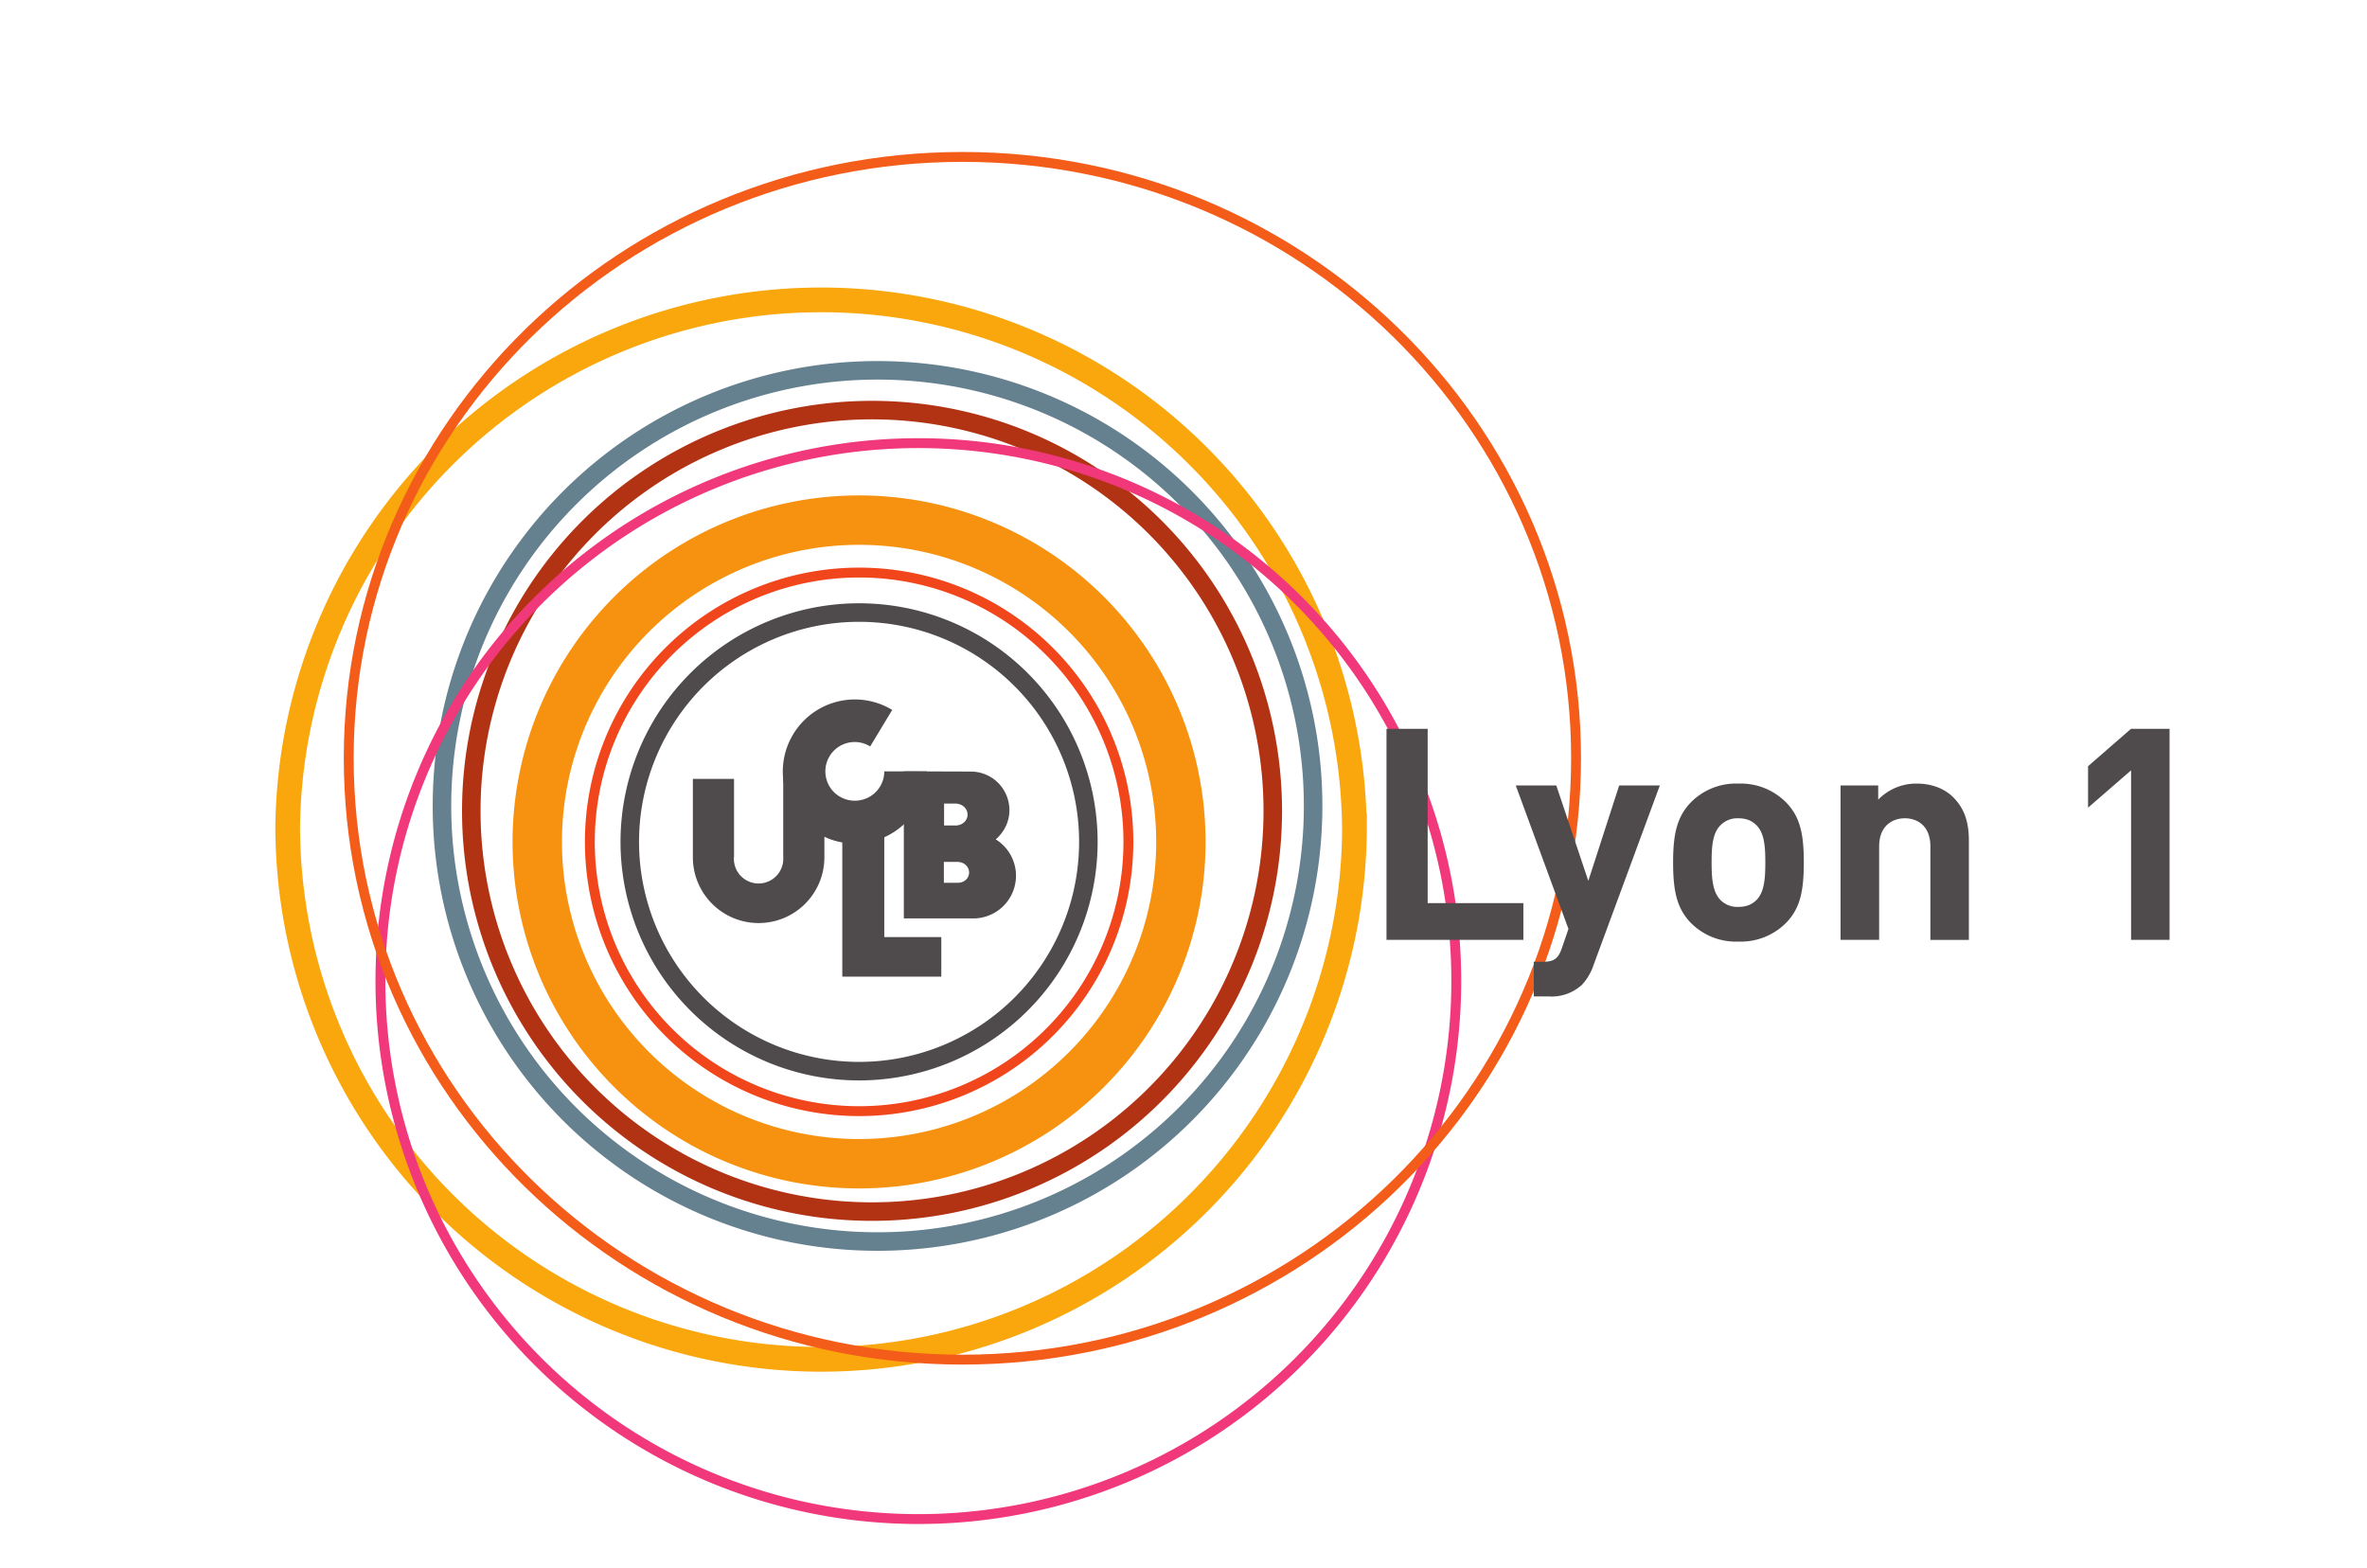 <svg xmlns="http://www.w3.org/2000/svg" viewBox="410 -25 299 198"><defs><clipPath clipPathUnits="userSpaceOnUse" id="a"><path d="M0 1333.1V0h5262v1333.1H0z"/></clipPath></defs><g clip-path="url(#a)" transform="matrix(.13 0 0 -.13 0 167.5)"><path d="M4211.4 662.8a222.8 222.8 0 10-445.6 0 222.8 222.8 0 00445.6 0z" fill="none" stroke="#4f4b4c" stroke-width="18"/><path d="M4250.3 662.8a261.6 261.6 0 10-523.3 0 261.6 261.6 0 00523.3 0z" fill="none" stroke="#f1461c" stroke-width="9.6" stroke-linecap="round"/><path d="M4301.3 662.8a312.7 312.7 0 10-625.4-.1 312.7 312.7 0 00625.4 0z" fill="none" stroke="#f79210" stroke-width="48" stroke-linecap="round"/><path d="M4390.6 693a389.4 389.4 0 10-778.8-.1 389.4 389.4 0 00778.8 0z" fill="none" stroke="#b23314" stroke-width="18" stroke-linecap="round"/><path d="M4429.8 697.7a423.2 423.2 0 10-846.5 0 423.2 423.2 0 00846.5 0z" fill="none" stroke="#65808e" stroke-width="18" stroke-linecap="round"/><path d="M4470 678.3a518.3 518.3 0 10-1036.6 0 518.3 518.3 0 001036.5 0z" fill="none" stroke="#f9a70c" stroke-width="24" stroke-linecap="round"/><path d="M4568.9 527.5a522.7 522.7 0 10-1045.4 0 522.7 522.7 0 001045.4 0z" fill="none" stroke="#f0387b" stroke-width="9.6" stroke-linecap="round"/><path d="M4685.3 744.1c0-322.8-267-584.4-596.3-584.4-329.3 0-596.3 261.6-596.3 584.4 0 322.7 267 584.2 596.3 584.2 329.3 0 596.3-261.5 596.3-584.2z" fill="none" stroke="#f35c19" stroke-width="9.6" stroke-linecap="round"/><path d="M4501.1 567.6v205h40V603.3h93v-35.7h-133m201.3-24.2a53.4 53.4 0 00-11.2-19.3 43.4 43.4 0 00-32.3-11.5h-14.7v33.7h8.7c10.6 0 15 2.6 18.7 13.5l6.3 18.4-51.2 139.4h39.4l31.1-92.7 30 92.7h39.5l-64.3-174.2M4860.5 679c-4.3 4.4-10 6.7-17.5 6.7a23 23 0 01-17.3-6.7c-7.8-7.7-8.7-20.7-8.7-36.2s1-28.8 8.7-36.6a23 23 0 0117.3-6.6c7.5 0 13.2 2.3 17.5 6.6 7.8 7.8 8.7 21 8.7 36.6s-.9 28.5-8.7 36.2zm29.1-94.7a62.2 62.2 0 00-46.6-18.4 61.5 61.5 0 00-46.4 18.4c-13.5 14.1-17 31-17 58.5 0 27 3.5 44 17 58.1a61.5 61.5 0 0046.4 18.5 62 62 0 0046.6-18.5c13.6-14 17-31 17-58.1 0-27.4-3.4-44.4-17-58.5m140-16.7v90.7c0 20.4-13 27.4-24.8 27.4s-25-7-25-27.4v-90.7h-37.5v150h36.6v-13.8a51.3 51.3 0 0037.4 15.6c15 0 27.1-5 35.5-13.3 12-12 15.2-26.2 15.2-42.6v-96h-37.4m195 0v164.8l-41.8-36.3v40.3l41.7 36.3h37.5v-205h-37.5M3914.9 731.4v-83.5a24 24 0 10-47.9 0h.1V724h-40v-76.2a63.8 63.8 0 11127.8 0v83.5h-40m98.2-161.1v111.4h-40.8V531.8h96.2v38.5H4013" fill="#4f4b4c"/><path d="M4084.2 623H4071v20.3h13.5c6.1-.1 11-4.5 11-10.3 0-5.8-5-10.1-11.2-10zm-1.7 77c6.4-.2 11.5-4.7 11.5-10.8 0-6-5.3-10.5-11.6-10.5h-11.2V700zm38.9-34.8c8 6.9 13.3 17 13.3 28.4a37.5 37.5 0 01-37.6 37.5l-65 .2V588.4h67.9a41.5 41.5 0 0121.4 76.8" fill="#4f4b4c"/><path d="M3984.6 702.8a28.5 28.5 0 1014.8 52.7l21.4 35.5a70 70 0 1133.7-59.7h-41.4a28.5 28.5 0 00-28.5-28.5" fill="#4f4b4c"/></g></svg>